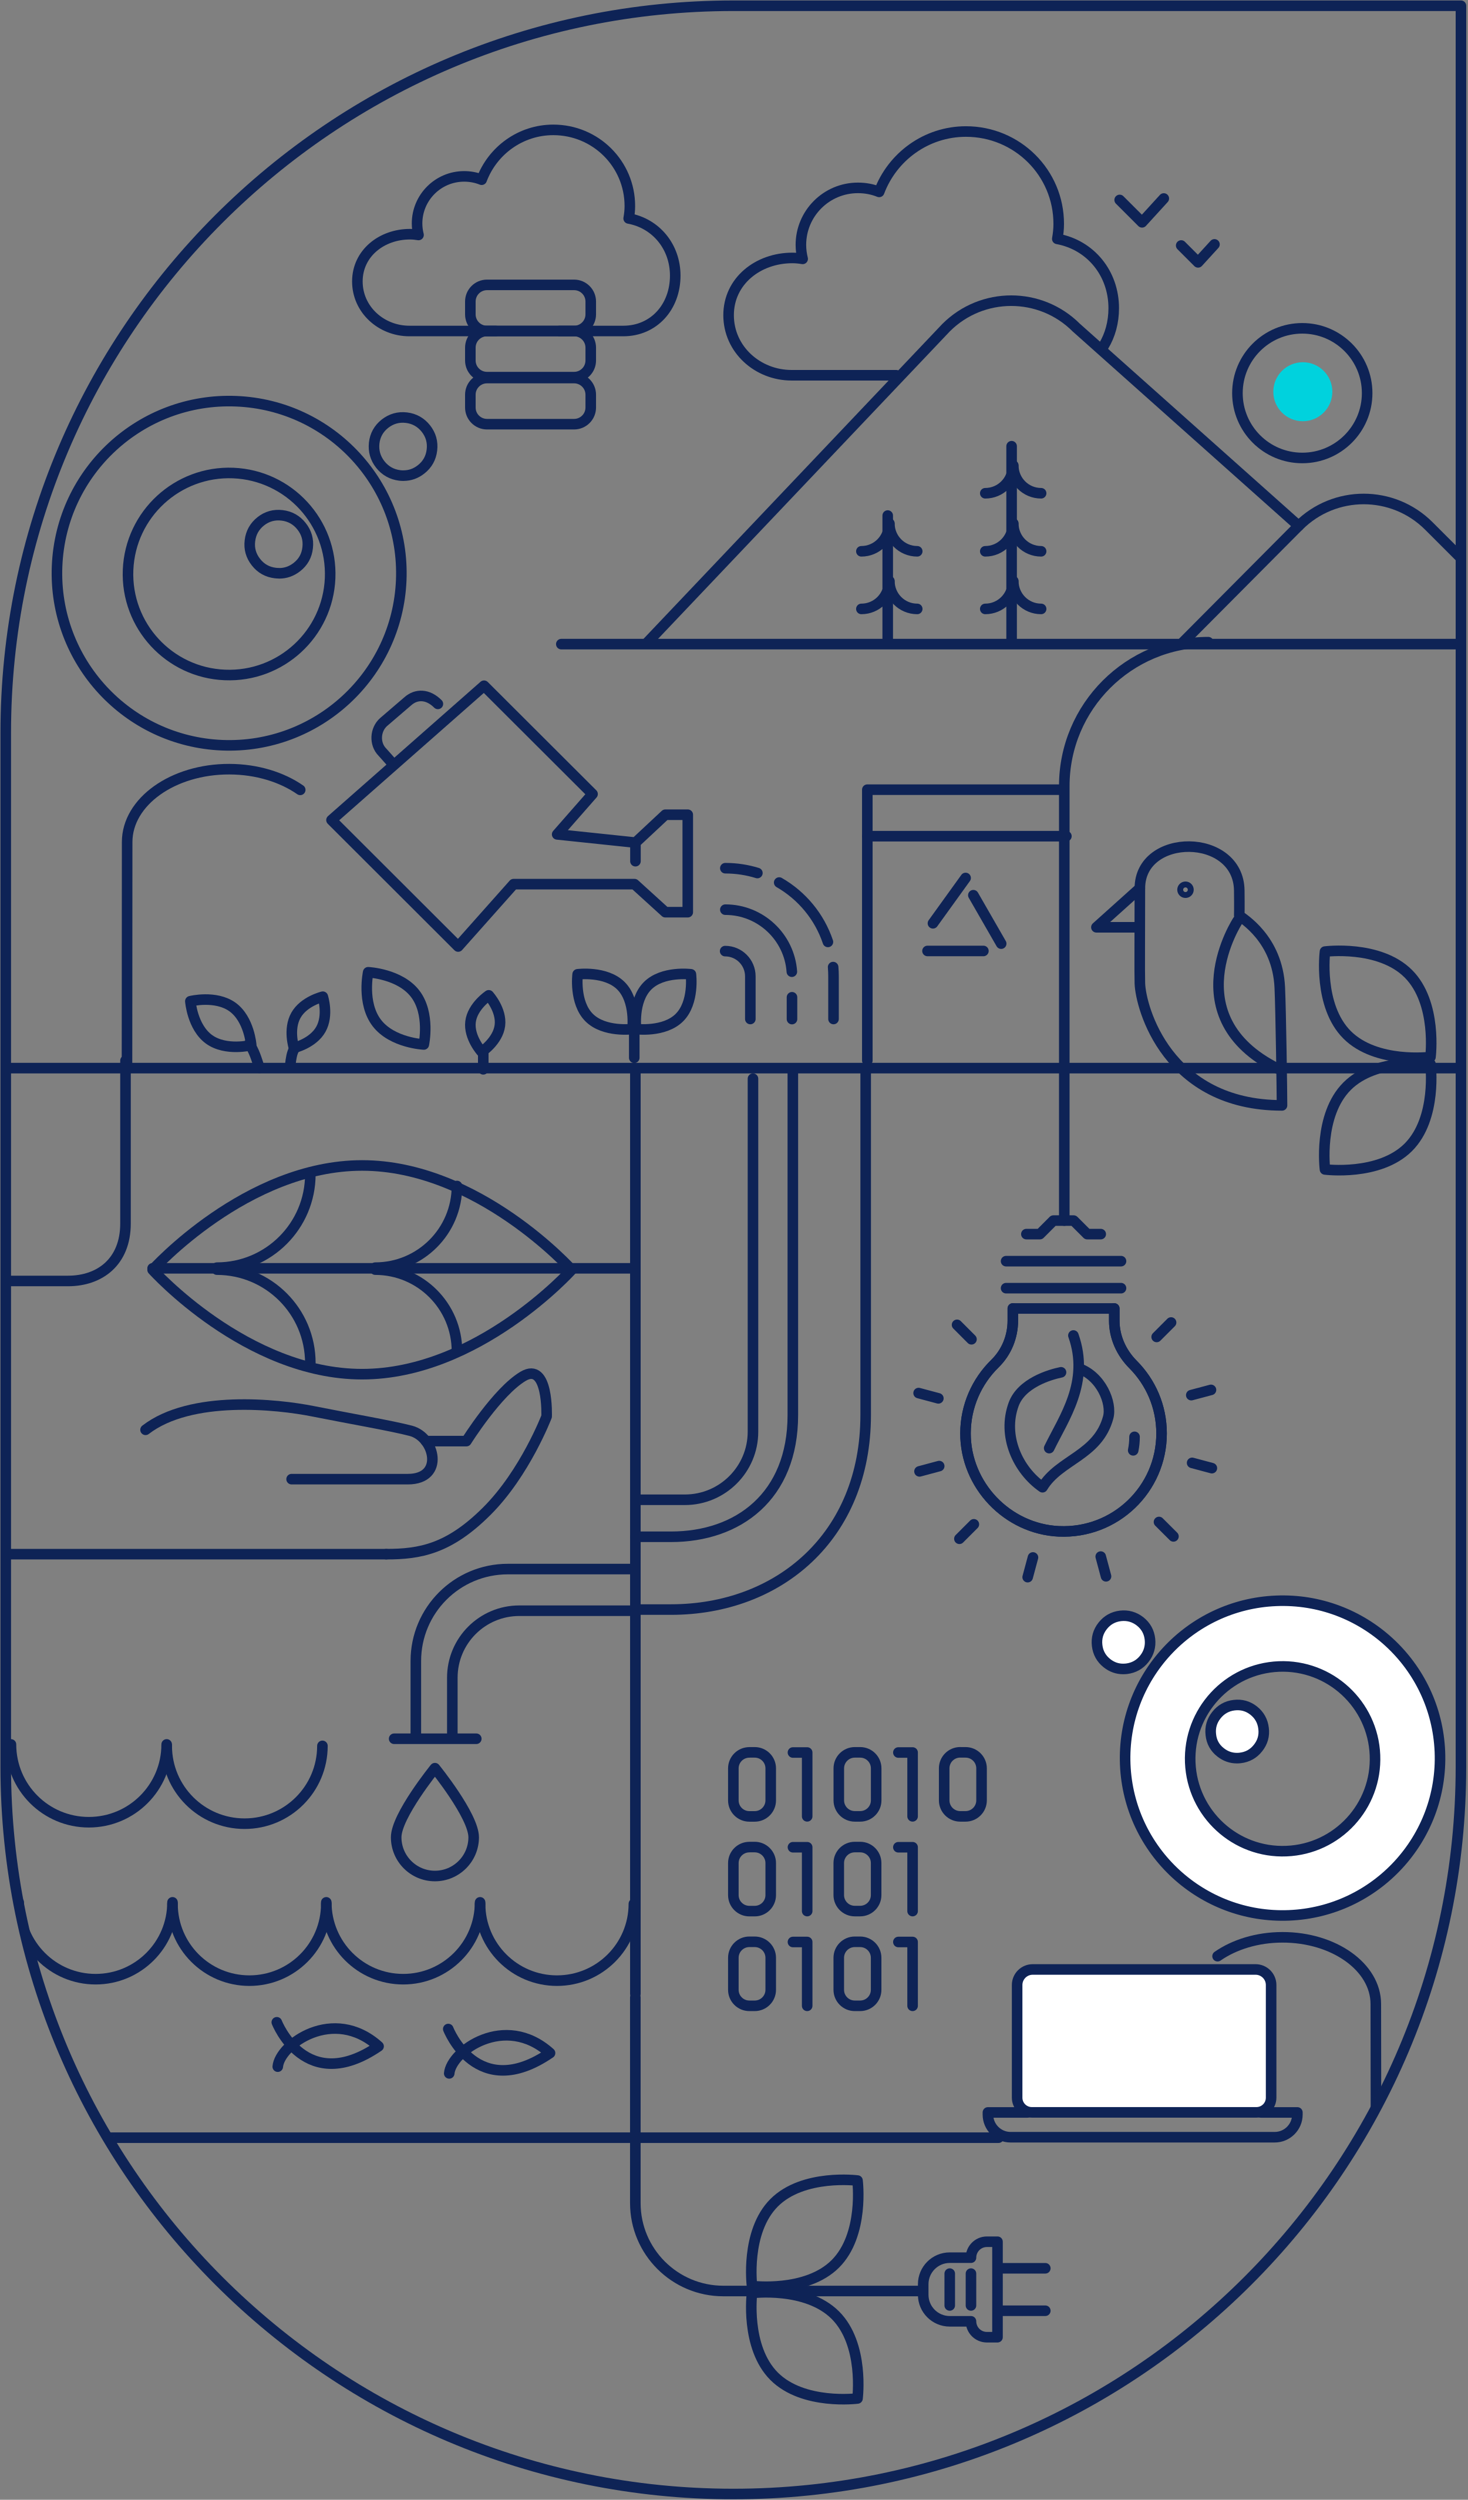 <svg width="417" height="710" viewBox="0 0 417 710" fill="none" xmlns="http://www.w3.org/2000/svg">
<rect x="0" y="0" width="417" height="710" fill="#808080" stroke="none"/>
<path d="M1.633 501.828L1.633 208.172C1.633 94.178 94.243 1.632 208.315 1.632H414.997L414.997 501.828C414.997 615.822 322.387 708.368 208.315 708.368C94.243 708.368 1.633 615.822 1.633 501.828Z" stroke="#0E2356" stroke-width="3" stroke-linecap="round" stroke-linejoin="round"/>
<mask id="mask0_765_193" style="mask-type:luminance" maskUnits="userSpaceOnUse" x="1" y="1" width="414" height="708">
<path d="M1.633 501.828L1.633 208.172C1.633 94.178 94.243 1.632 208.315 1.632H414.997L414.997 501.828C414.997 615.822 322.387 708.368 208.315 708.368C94.243 708.368 1.633 615.822 1.633 501.828Z" fill="white"/>
</mask>
<g mask="url(#mask0_765_193)">
<path d="M93.775 164.2C94.407 148.368 82.102 135.005 66.248 134.353C50.405 133.721 37.033 146.039 36.38 161.872C35.726 177.715 48.063 191.077 63.896 191.708C79.761 192.361 93.122 180.044 93.775 164.2ZM16.213 160.827C17.313 133.83 40.093 112.851 67.086 113.961C94.08 115.049 115.063 137.824 113.974 164.799C112.863 191.774 90.095 212.764 63.101 211.665C36.108 210.555 15.125 187.802 16.213 160.827Z" stroke="#0E2356" stroke-width="3" stroke-linecap="round" stroke-linejoin="round"/>
<path d="M85.282 224.342C80.077 220.729 72.977 218.487 65.159 218.466C49.142 218.422 36.14 227.693 36.118 239.151L36.075 302.329" stroke="#0E2356" stroke-width="3" stroke-linecap="round" stroke-linejoin="round"/>
<path d="M79.304 162.818C78.944 162.818 78.596 162.807 78.248 162.764C75.983 162.503 74.11 161.469 72.716 159.674C71.3 157.889 70.712 155.843 70.996 153.591C71.257 151.338 72.291 149.478 74.077 148.063C75.83 146.681 77.856 146.104 80.131 146.376C82.374 146.638 84.247 147.682 85.652 149.467C87.078 151.262 87.656 153.297 87.394 155.549C87.165 157.791 86.142 159.652 84.345 161.055C82.832 162.242 81.144 162.84 79.315 162.84" stroke="#0E2356" stroke-width="3" stroke-linecap="round" stroke-linejoin="round"/>
<path d="M114.638 135.103C114.268 135.103 113.919 135.082 113.538 135.038C111.295 134.755 109.444 133.721 108.029 131.937C106.624 130.141 106.047 128.107 106.286 125.854C106.537 123.602 107.571 121.752 109.357 120.337C111.143 118.944 113.19 118.357 115.444 118.629C117.698 118.89 119.56 119.946 120.975 121.719C122.391 123.515 122.957 125.549 122.696 127.802C122.435 130.054 121.411 131.915 119.614 133.319C118.112 134.505 116.435 135.092 114.627 135.092" stroke="#0E2356" stroke-width="3" stroke-linecap="round" stroke-linejoin="round"/>
<path d="M66.041 286.017C70.821 289.467 71.366 296.855 71.366 296.855C71.366 296.855 64.179 298.651 59.399 295.212C54.619 291.763 54.074 284.374 54.074 284.374C54.074 284.374 61.261 282.579 66.041 286.017Z" stroke="#0E2356" stroke-width="3" stroke-linecap="round" stroke-linejoin="round"/>
<path d="M117.916 282.231C122.282 287.889 120.387 296.659 120.387 296.659C120.387 296.659 111.426 296.246 107.059 290.577C102.693 284.918 104.588 276.148 104.588 276.148C104.588 276.148 113.549 276.561 117.916 282.231Z" stroke="#0E2356" stroke-width="3" stroke-linecap="round" stroke-linejoin="round"/>
<path d="M414.997 303.373H1.633" stroke="#0E2356" stroke-width="3" stroke-linecap="round" stroke-linejoin="round"/>
<path d="M70.778 296.496C72.161 298.259 72.934 301.001 73.696 303.308" stroke="#0E2356" stroke-width="3" stroke-linecap="round" stroke-linejoin="round"/>
<path d="M84.062 288.368C81.797 292.383 83.507 297.628 83.507 297.628C83.507 297.628 88.886 296.366 91.14 292.35C93.405 288.335 91.695 283.09 91.695 283.09C91.695 283.09 86.316 284.353 84.062 288.368Z" stroke="#0E2356" stroke-width="3" stroke-linecap="round" stroke-linejoin="round"/>
<path d="M83.627 297.835C82.897 299.01 82.668 300.653 82.472 302.34" stroke="#0E2356" stroke-width="3" stroke-linecap="round" stroke-linejoin="round"/>
<path d="M133.661 290.207C133.106 294.646 136.83 298.76 136.83 298.76C136.83 298.76 141.458 295.68 142.002 291.251C142.557 286.812 138.833 282.699 138.833 282.699C138.833 282.699 134.206 285.778 133.661 290.207Z" stroke="#0E2356" stroke-width="3" stroke-linecap="round" stroke-linejoin="round"/>
<path d="M137.276 299.01V303.711" stroke="#0E2356" stroke-width="3" stroke-linecap="round" stroke-linejoin="round"/>
<path d="M124.384 199.924C121.531 197.073 118.264 197.029 115.836 199.184L108.976 205.071C106.537 207.225 106.297 211.306 108.638 213.645L111.644 217.018" stroke="#0E2356" stroke-width="3" stroke-linecap="round" stroke-linejoin="round"/>
<path d="M180.505 244.603V239.336L188.998 231.404H195.368V259.086H188.998L180.233 251.121H145.9L130.144 268.836L94.167 232.916L137.494 194.766L168.32 225.528L158.27 236.986L180.44 239.314" stroke="#0E2356" stroke-width="3" stroke-linecap="round" stroke-linejoin="round"/>
<path d="M159.446 182.949H414.104" stroke="#0E2356" stroke-width="3" stroke-linecap="round" stroke-linejoin="round"/>
<path d="M343.218 182.394C320.634 182.394 302.319 200.696 302.319 223.264V346.681" stroke="#0E2356" stroke-width="3" stroke-linecap="round" stroke-linejoin="round"/>
<path d="M180.483 303.373V566.29" stroke="#0E2356" stroke-width="3" stroke-linecap="round" stroke-linejoin="round"/>
<path d="M29.901 607.16H283.645" stroke="#0E2356" stroke-width="3" stroke-linecap="round" stroke-linejoin="round"/>
<path d="M180.059 360.239H43.349" stroke="#0E2356" stroke-width="3" stroke-linecap="round" stroke-linejoin="round"/>
<path d="M88.156 333.515C88.156 348.172 76.266 360.044 61.609 360.044" stroke="#0E2356" stroke-width="3" stroke-linecap="round" stroke-linejoin="round"/>
<path d="M129.806 336.855C129.806 349.663 119.418 360.044 106.602 360.044" stroke="#0E2356" stroke-width="3" stroke-linecap="round" stroke-linejoin="round"/>
<path d="M88.156 387.138C88.156 372.481 76.266 360.609 61.609 360.609" stroke="#0E2356" stroke-width="3" stroke-linecap="round" stroke-linejoin="round"/>
<path d="M129.806 383.798C129.806 370.99 119.418 360.609 106.602 360.609" stroke="#0E2356" stroke-width="3" stroke-linecap="round" stroke-linejoin="round"/>
<path d="M162.386 360.664C162.386 360.664 135.741 390.305 102.867 390.305C69.994 390.305 43.349 360.664 43.349 360.664C43.349 360.664 69.994 331.023 102.867 331.023C135.741 331.023 162.386 360.664 162.386 360.664Z" stroke="#0E2356" stroke-width="3" stroke-linecap="round" stroke-linejoin="round"/>
<path d="M406.341 302.209C406.341 302.209 408.322 317.595 400.047 325.865C391.771 334.135 376.374 332.155 376.374 332.155C376.374 332.155 374.393 316.768 382.668 308.498C390.944 300.229 406.341 302.209 406.341 302.209Z" stroke="#0E2356" stroke-width="3" stroke-linecap="round" stroke-linejoin="round"/>
<path d="M406.341 300.218C406.341 300.218 408.322 284.831 400.047 276.562C391.771 268.292 376.374 270.272 376.374 270.272C376.374 270.272 374.393 285.658 382.668 293.928C390.944 302.198 406.341 300.218 406.341 300.218Z" stroke="#0E2356" stroke-width="3" stroke-linecap="round" stroke-linejoin="round"/>
<path d="M352.027 260.033C352.027 260.033 352.092 257.943 352.027 252.927C351.82 236.409 323.792 236.409 323.792 252.296C323.792 264.842 323.694 276.126 323.792 279.26C323.999 286.159 331.534 313.961 364.168 313.961C364.168 310.403 363.841 287.193 363.536 280.511C362.905 266.507 352.767 260.762 352.027 260.022V260.033Z" stroke="#0E2356" stroke-width="3" stroke-linecap="round" stroke-linejoin="round"/>
<path d="M351.602 261.491C351.602 261.491 333.614 288.879 362.894 303.504" stroke="#0E2356" stroke-width="3" stroke-linecap="round" stroke-linejoin="round"/>
<path d="M323.781 252.296L311.444 263.373H323.574" stroke="#0E2356" stroke-width="3" stroke-linecap="round" stroke-linejoin="round"/>
<path d="M336.75 253.547C337.213 253.547 337.588 253.172 337.588 252.71C337.588 252.247 337.213 251.872 336.75 251.872C336.287 251.872 335.911 252.247 335.911 252.71C335.911 253.172 336.287 253.547 336.75 253.547Z" stroke="#0E2356" stroke-width="3" stroke-linecap="round" stroke-linejoin="round"/>
<path d="M369.928 130.076C380.103 130.076 388.352 121.833 388.352 111.665C388.352 101.497 380.103 93.254 369.928 93.254C359.753 93.254 351.504 101.497 351.504 111.665C351.504 121.833 359.753 130.076 369.928 130.076Z" stroke="#0E2356" stroke-width="3" stroke-linecap="round" stroke-linejoin="round"/>
<path d="M318.053 56.79L324.413 63.145L330.587 56.377" stroke="#0E2356" stroke-width="3" stroke-linecap="round" stroke-linejoin="round"/>
<path d="M335.53 69.728L340.321 74.516L344.982 69.412" stroke="#0E2356" stroke-width="3" stroke-linecap="round" stroke-linejoin="round"/>
<path d="M368.905 149.369L305.727 93.047C295.524 82.851 278.973 82.851 268.76 93.047L183.913 182.448" stroke="#0E2356" stroke-width="3" stroke-linecap="round" stroke-linejoin="round"/>
<path d="M335.802 182.644L368.894 149.369C379.097 139.173 395.648 139.173 405.862 149.369L439.367 182.851" stroke="#0E2356" stroke-width="3" stroke-linecap="round" stroke-linejoin="round"/>
<path d="M82.832 420.12C82.832 420.12 105.328 420.12 115.847 420.12C126.366 420.12 123.6 408.205 116.718 406.398C111.165 404.94 99.187 402.894 88.962 400.849C78.737 398.803 54.194 396.181 41.345 406.104" stroke="#0E2356" stroke-width="3" stroke-linecap="round" stroke-linejoin="round"/>
<path d="M109.706 441.425C119.342 441.425 127.531 439.967 138.332 429.162C149.145 418.357 155.276 402.307 155.276 402.307C155.276 402.307 155.864 386.54 148.557 390.925C141.251 395.299 132.485 409.314 132.485 409.314H120.965" stroke="#0E2356" stroke-width="3" stroke-linecap="round" stroke-linejoin="round"/>
<path d="M127.335 576.3C127.335 576.3 135.48 597.312 156.245 583.123C143.374 571.567 128.13 582.601 127.607 588.901" stroke="#0E2356" stroke-width="3" stroke-linecap="round" stroke-linejoin="round"/>
<path d="M78.629 574.385C78.629 574.385 86.774 595.397 107.539 581.208C94.668 569.652 79.424 580.686 78.901 586.986" stroke="#0E2356" stroke-width="3" stroke-linecap="round" stroke-linejoin="round"/>
<path d="M91.586 495.876C91.586 508.085 81.688 517.976 69.471 517.976C57.254 517.976 47.356 508.085 47.356 495.876" stroke="#0E2356" stroke-width="3" stroke-linecap="round" stroke-linejoin="round"/>
<path d="M47.345 495.462C47.345 507.671 37.447 517.563 25.23 517.563C13.012 517.563 3.114 507.671 3.114 495.462" stroke="#0E2356" stroke-width="3" stroke-linecap="round" stroke-linejoin="round"/>
<path d="M92.686 540.729C92.686 552.786 82.908 562.557 70.843 562.557C58.778 562.557 49 552.786 49 540.729" stroke="#0E2356" stroke-width="3" stroke-linecap="round" stroke-linejoin="round"/>
<path d="M49 540.316C49 552.372 39.222 562.144 27.157 562.144C15.092 562.144 5.314 552.372 5.314 540.316" stroke="#0E2356" stroke-width="3" stroke-linecap="round" stroke-linejoin="round"/>
<path d="M180.059 540.729C180.059 552.786 170.28 562.557 158.215 562.557C146.151 562.557 136.372 552.786 136.372 540.729" stroke="#0E2356" stroke-width="3" stroke-linecap="round" stroke-linejoin="round"/>
<path d="M136.372 540.316C136.372 552.372 126.594 562.144 114.529 562.144C102.464 562.144 92.686 552.372 92.686 540.316" stroke="#0E2356" stroke-width="3" stroke-linecap="round" stroke-linejoin="round"/>
<path d="M295.742 172.949C291.376 172.949 287.837 169.412 287.837 165.049" stroke="#0E2356" stroke-width="3" stroke-linecap="round" stroke-linejoin="round"/>
<path d="M295.742 156.583C291.376 156.583 287.837 153.047 287.837 148.683" stroke="#0E2356" stroke-width="3" stroke-linecap="round" stroke-linejoin="round"/>
<path d="M295.742 140.098C291.376 140.098 287.837 136.561 287.837 132.198" stroke="#0E2356" stroke-width="3" stroke-linecap="round" stroke-linejoin="round"/>
<path d="M279.877 172.949C284.244 172.949 287.782 169.412 287.782 165.049" stroke="#0E2356" stroke-width="3" stroke-linecap="round" stroke-linejoin="round"/>
<path d="M279.877 156.583C284.244 156.583 287.782 153.047 287.782 148.683" stroke="#0E2356" stroke-width="3" stroke-linecap="round" stroke-linejoin="round"/>
<path d="M279.877 140.098C284.244 140.098 287.782 136.561 287.782 132.198" stroke="#0E2356" stroke-width="3" stroke-linecap="round" stroke-linejoin="round"/>
<path d="M287.358 182.525V126.736" stroke="#0E2356" stroke-width="3" stroke-linecap="round" stroke-linejoin="round"/>
<path d="M260.549 172.949C256.183 172.949 252.644 169.412 252.644 165.049" stroke="#0E2356" stroke-width="3" stroke-linecap="round" stroke-linejoin="round"/>
<path d="M260.549 156.583C256.183 156.583 252.644 153.047 252.644 148.683" stroke="#0E2356" stroke-width="3" stroke-linecap="round" stroke-linejoin="round"/>
<path d="M244.684 172.949C249.051 172.949 252.59 169.412 252.59 165.049" stroke="#0E2356" stroke-width="3" stroke-linecap="round" stroke-linejoin="round"/>
<path d="M244.684 156.583C249.051 156.583 252.59 153.047 252.59 148.683" stroke="#0E2356" stroke-width="3" stroke-linecap="round" stroke-linejoin="round"/>
<path d="M252.165 182.524V146.431" stroke="#0E2356" stroke-width="3" stroke-linecap="round" stroke-linejoin="round"/>
<path d="M370.081 119.641C374.711 119.641 378.465 115.89 378.465 111.262C378.465 106.635 374.711 102.884 370.081 102.884C365.45 102.884 361.696 106.635 361.696 111.262C361.696 115.89 365.45 119.641 370.081 119.641Z" fill="#00D2DD"/>
<path d="M293.347 559.38H356.655C359.094 559.38 361.076 561.36 361.076 563.798V595.8C361.076 598.107 359.203 599.967 356.905 599.967H293.096C290.788 599.967 288.926 598.096 288.926 595.8V563.798C288.926 561.36 290.907 559.38 293.347 559.38Z" fill="white" stroke="#0E2356" stroke-width="3" stroke-linecap="round" stroke-linejoin="round"/>
<path d="M358.168 599.989H368.534V600.598C368.534 604.135 365.638 607.029 362.099 607.029H287.064C283.525 607.029 280.628 604.135 280.628 600.598V599.989H291.822" stroke="#0E2356" stroke-width="3" stroke-linecap="round" stroke-linejoin="round"/>
<path d="M338.1 500.62C338.699 515.103 350.916 526.366 365.42 525.767C379.892 525.19 391.183 512.971 390.574 498.487C389.975 484.015 377.757 472.753 363.275 473.33C348.771 473.928 337.523 486.148 338.1 500.62ZM409.019 497.541C410.021 522.198 390.835 543.014 366.15 544.015C341.465 545.016 320.645 525.832 319.632 501.164C318.631 476.496 337.817 455.68 362.502 454.679C387.187 453.667 408.007 472.851 409.019 497.53" fill="white"/>
<path d="M409.019 497.541C410.021 522.198 390.835 543.014 366.15 544.015C341.465 545.016 320.645 525.832 319.632 501.164C318.631 476.496 337.817 455.68 362.502 454.679C387.187 453.667 408.007 472.851 409.019 497.53M338.1 500.62C338.699 515.103 350.916 526.366 365.42 525.767C379.892 525.19 391.183 512.971 390.574 498.487C389.975 484.015 377.757 472.753 363.275 473.33C348.771 473.928 337.523 486.148 338.1 500.62Z" stroke="#0E2356" stroke-width="3" stroke-linecap="round" stroke-linejoin="round"/>
<path d="M345.864 555.615C350.622 552.307 357.112 550.261 364.255 550.25C378.901 550.218 390.78 558.683 390.813 569.162L390.857 599.989" stroke="#0E2356" stroke-width="3" stroke-linecap="round" stroke-linejoin="round"/>
<path d="M351.33 499.358C351.657 499.358 351.972 499.347 352.299 499.304C354.368 499.064 356.078 498.118 357.362 496.475C358.658 494.842 359.192 492.982 358.93 490.914C358.691 488.847 357.754 487.149 356.121 485.854C354.52 484.592 352.658 484.059 350.59 484.309C348.532 484.548 346.822 485.506 345.537 487.138C344.23 488.781 343.708 490.642 343.947 492.699C344.154 494.755 345.091 496.453 346.735 497.726C348.118 498.814 349.653 499.358 351.341 499.358" fill="white"/>
<path d="M351.33 499.358C351.657 499.358 351.972 499.347 352.299 499.304C354.368 499.064 356.078 498.118 357.362 496.475C358.658 494.842 359.192 492.982 358.93 490.914C358.691 488.847 357.754 487.149 356.121 485.854C354.52 484.592 352.658 484.059 350.59 484.309C348.532 484.548 346.822 485.506 345.537 487.138C344.23 488.781 343.708 490.642 343.947 492.699C344.154 494.755 345.091 496.453 346.735 497.726C348.118 498.814 349.653 499.358 351.341 499.358" stroke="#0E2356" stroke-width="3" stroke-linecap="round" stroke-linejoin="round"/>
<path d="M319.034 474.026C319.371 474.026 319.687 474.004 320.035 473.972C322.082 473.711 323.781 472.775 325.066 471.132C326.351 469.499 326.884 467.628 326.656 465.571C326.427 463.504 325.491 461.817 323.857 460.522C322.224 459.249 320.351 458.716 318.282 458.955C316.224 459.195 314.515 460.152 313.23 461.785C311.934 463.428 311.411 465.288 311.651 467.356C311.89 469.423 312.827 471.121 314.46 472.405C315.832 473.493 317.368 474.026 319.023 474.026" fill="white"/>
<path d="M319.034 474.026C319.371 474.026 319.687 474.004 320.035 473.972C322.082 473.711 323.781 472.775 325.066 471.132C326.351 469.499 326.884 467.628 326.656 465.571C326.427 463.504 325.491 461.817 323.857 460.522C322.224 459.249 320.351 458.716 318.282 458.955C316.224 459.195 314.515 460.152 313.23 461.785C311.934 463.428 311.411 465.288 311.651 467.356C311.89 469.423 312.827 471.121 314.46 472.405C315.832 473.493 317.368 474.026 319.023 474.026" stroke="#0E2356" stroke-width="3" stroke-linecap="round" stroke-linejoin="round"/>
<path d="M314.177 447.715L312.674 442.111" stroke="#0E2356" stroke-width="3" stroke-linecap="round" stroke-linejoin="round"/>
<path d="M333.331 436.377L329.225 432.285" stroke="#0E2356" stroke-width="3" stroke-linecap="round" stroke-linejoin="round"/>
<path d="M344.241 416.997L338.634 415.495" stroke="#0E2356" stroke-width="3" stroke-linecap="round" stroke-linejoin="round"/>
<path d="M343.991 394.766L338.394 396.257" stroke="#0E2356" stroke-width="3" stroke-linecap="round" stroke-linejoin="round"/>
<path d="M332.656 375.626L328.561 379.728" stroke="#0E2356" stroke-width="3" stroke-linecap="round" stroke-linejoin="round"/>
<path d="M271.863 376.289L275.957 380.392" stroke="#0E2356" stroke-width="3" stroke-linecap="round" stroke-linejoin="round"/>
<path d="M260.941 395.669L266.549 397.171" stroke="#0E2356" stroke-width="3" stroke-linecap="round" stroke-linejoin="round"/>
<path d="M261.192 417.911L266.789 416.409" stroke="#0E2356" stroke-width="3" stroke-linecap="round" stroke-linejoin="round"/>
<path d="M272.527 437.051L276.632 432.949" stroke="#0E2356" stroke-width="3" stroke-linecap="round" stroke-linejoin="round"/>
<path d="M291.92 447.954L293.423 442.361" stroke="#0E2356" stroke-width="3" stroke-linecap="round" stroke-linejoin="round"/>
<path d="M300.784 434.94C316.769 435.68 329.955 422.949 329.955 407.138C329.955 399.478 326.852 392.568 321.843 387.541C318.522 384.211 316.518 379.782 316.518 375.082V371.643H287.706V375.093C287.706 379.674 285.91 384.091 282.632 387.301C277.482 392.34 274.28 399.336 274.258 407.106C274.237 421.795 286.095 434.266 300.784 434.951V434.94Z" stroke="#0E2356" stroke-width="3" stroke-linecap="round" stroke-linejoin="round"/>
<path d="M287.706 371.632V375.082C287.706 379.663 285.91 384.081 282.632 387.291C277.482 392.329 274.28 399.325 274.258 407.095C274.237 421.785 286.095 434.255 300.784 434.94C316.769 435.68 329.955 422.949 329.955 407.138C329.955 399.478 326.852 392.568 321.843 387.541C318.522 384.211 316.518 379.782 316.518 375.082V371.643" stroke="#0E2356" stroke-width="3" stroke-linecap="round" stroke-linejoin="round"/>
<path d="M306.402 388.629C312.827 390.881 315.898 398.498 314.798 402.568C311.88 413.439 300.914 414.505 296.134 422.416C289.133 417.552 284.646 407.867 287.935 398.868C290.156 392.807 298.149 390.446 301.394 389.772" stroke="#0E2356" stroke-width="3" stroke-linecap="round" stroke-linejoin="round"/>
<path d="M304.911 379.315C309.593 392.557 302.243 402.644 298.029 411.306" stroke="#0E2356" stroke-width="3" stroke-linecap="round" stroke-linejoin="round"/>
<path d="M322.278 408.096C322.278 409.412 322.148 410.696 321.897 411.937" stroke="#0E2356" stroke-width="3" stroke-linecap="round" stroke-linejoin="round"/>
<path d="M291.55 350.522H295.394L299.227 346.681H304.987L308.831 350.522H312.674" stroke="#0E2356" stroke-width="3" stroke-linecap="round" stroke-linejoin="round"/>
<path d="M318.435 365.876H285.79" stroke="#0E2356" stroke-width="3" stroke-linecap="round" stroke-linejoin="round"/>
<path d="M318.435 358.205H285.79" stroke="#0E2356" stroke-width="3" stroke-linecap="round" stroke-linejoin="round"/>
<path d="M284.864 644.255H296.929" stroke="#0E2356" stroke-width="3" stroke-linecap="round" stroke-linejoin="round"/>
<path d="M284.864 656.311H296.929" stroke="#0E2356" stroke-width="3" stroke-linecap="round" stroke-linejoin="round"/>
<path d="M275.815 641.24H269.783C265.623 641.24 262.248 644.614 262.248 648.77V651.785C262.248 655.941 265.623 659.314 269.783 659.314H275.815C275.815 661.806 277.841 663.83 280.334 663.83H283.351V660.174V642.361V636.714H280.334C277.841 636.714 275.815 638.738 275.815 641.23V641.24Z" stroke="#0E2356" stroke-width="3" stroke-linecap="round" stroke-linejoin="round"/>
<path d="M275.815 645.767V654.81" stroke="#0E2356" stroke-width="3" stroke-linecap="round" stroke-linejoin="round"/>
<path d="M269.783 645.767V654.81" stroke="#0E2356" stroke-width="3" stroke-linecap="round" stroke-linejoin="round"/>
<path d="M261.257 650.707H205.473C191.666 650.707 180.472 639.521 180.472 625.724V567.323" stroke="#0E2356" stroke-width="3" stroke-linecap="round" stroke-linejoin="round"/>
<path d="M213.618 651.284C213.618 651.284 211.636 666.67 219.912 674.94C228.188 683.21 243.584 681.23 243.584 681.23C243.584 681.23 245.566 665.843 237.291 657.574C229.015 649.304 213.618 651.284 213.618 651.284Z" stroke="#0E2356" stroke-width="3" stroke-linecap="round" stroke-linejoin="round"/>
<path d="M213.618 649.282C213.618 649.282 211.636 633.896 219.912 625.626C228.188 617.356 243.584 619.336 243.584 619.336C243.584 619.336 245.566 634.723 237.291 642.992C229.015 651.262 213.618 649.282 213.618 649.282Z" stroke="#0E2356" stroke-width="3" stroke-linecap="round" stroke-linejoin="round"/>
<path d="M212.867 497.715H214.38C216.896 497.715 218.932 499.75 218.932 502.264V511.36C218.932 513.863 216.896 515.909 214.38 515.909H212.867C210.352 515.909 208.315 513.874 208.315 511.36V502.274C208.315 499.761 210.352 497.726 212.867 497.726V497.715Z" stroke="#0E2356" stroke-width="3" stroke-linecap="round" stroke-linejoin="round"/>
<path d="M225.248 497.759H229.287V515.887" stroke="#0E2356" stroke-width="3" stroke-linecap="round" stroke-linejoin="round"/>
<path d="M242.811 497.715H244.336C246.851 497.715 248.887 499.75 248.887 502.263V511.349C248.887 513.863 246.851 515.898 244.336 515.898H242.822C240.307 515.898 238.271 513.863 238.271 511.349V502.263C238.271 499.75 240.307 497.715 242.822 497.715H242.811Z" stroke="#0E2356" stroke-width="3" stroke-linecap="round" stroke-linejoin="round"/>
<path d="M255.192 497.759H259.232V515.887" stroke="#0E2356" stroke-width="3" stroke-linecap="round" stroke-linejoin="round"/>
<path d="M272.756 497.715H274.269C276.785 497.715 278.821 499.75 278.821 502.263V511.349C278.821 513.863 276.785 515.898 274.269 515.898H272.756C270.251 515.898 268.204 513.863 268.204 511.349V502.253C268.204 499.75 270.24 497.704 272.756 497.704V497.715Z" stroke="#0E2356" stroke-width="3" stroke-linecap="round" stroke-linejoin="round"/>
<path d="M212.867 524.614H214.38C216.885 524.614 218.932 526.649 218.932 529.162V538.259C218.932 540.773 216.896 542.807 214.38 542.807H212.867C210.352 542.807 208.315 540.773 208.315 538.259V529.173C208.315 526.659 210.352 524.625 212.867 524.625V524.614Z" stroke="#0E2356" stroke-width="3" stroke-linecap="round" stroke-linejoin="round"/>
<path d="M225.248 524.668H229.287V542.797" stroke="#0E2356" stroke-width="3" stroke-linecap="round" stroke-linejoin="round"/>
<path d="M242.811 524.614H244.325C246.84 524.614 248.876 526.649 248.876 529.162V538.248C248.876 540.762 246.84 542.797 244.325 542.797H242.811C240.296 542.797 238.26 540.762 238.26 538.248V529.162C238.26 526.649 240.296 524.614 242.811 524.614Z" stroke="#0E2356" stroke-width="3" stroke-linecap="round" stroke-linejoin="round"/>
<path d="M255.192 524.668H259.232V542.797" stroke="#0E2356" stroke-width="3" stroke-linecap="round" stroke-linejoin="round"/>
<path d="M214.38 551.523H212.867C210.353 551.523 208.315 553.56 208.315 556.072V565.158C208.315 567.67 210.353 569.706 212.867 569.706H214.38C216.894 569.706 218.932 567.67 218.932 565.158V556.072C218.932 553.56 216.894 551.523 214.38 551.523Z" stroke="#0E2356" stroke-width="3" stroke-linecap="round" stroke-linejoin="round"/>
<path d="M225.248 551.578H229.287V569.706" stroke="#0E2356" stroke-width="3" stroke-linecap="round" stroke-linejoin="round"/>
<path d="M242.811 551.523H244.325C246.84 551.523 248.876 553.558 248.876 556.072V565.158C248.876 567.671 246.84 569.706 244.325 569.706H242.811C240.296 569.706 238.26 567.671 238.26 565.158V556.072C238.26 553.558 240.296 551.523 242.811 551.523Z" stroke="#0E2356" stroke-width="3" stroke-linecap="round" stroke-linejoin="round"/>
<path d="M255.192 551.578H259.232V569.706" stroke="#0E2356" stroke-width="3" stroke-linecap="round" stroke-linejoin="round"/>
<path d="M245.904 303.439V401.904C245.904 436.442 221.153 457.16 190.61 457.16H179.993" stroke="#0E2356" stroke-width="3" stroke-linecap="round" stroke-linejoin="round"/>
<path d="M180.483 436.485H190.621C209.698 436.485 225.215 424.995 225.215 401.915V303.852" stroke="#0E2356" stroke-width="3" stroke-linecap="round" stroke-linejoin="round"/>
<path d="M181.267 425.974H194.563C205.223 425.974 213.89 417.312 213.89 406.659V306.377" stroke="#0E2356" stroke-width="3" stroke-linecap="round" stroke-linejoin="round"/>
<path d="M246.372 301.23V224.287H301.742" stroke="#0E2356" stroke-width="3" stroke-linecap="round" stroke-linejoin="round"/>
<path d="M246.372 237.497H302.918" stroke="#0E2356" stroke-width="3" stroke-linecap="round" stroke-linejoin="round"/>
<path d="M263.468 270.098H279.344" stroke="#0E2356" stroke-width="3" stroke-linecap="round" stroke-linejoin="round"/>
<path d="M265.014 262.242L274.291 249.369" stroke="#0E2356" stroke-width="3" stroke-linecap="round" stroke-linejoin="round"/>
<path d="M276.491 254.266L284.396 268.02" stroke="#0E2356" stroke-width="3" stroke-linecap="round" stroke-linejoin="round"/>
<path d="M1.633 441.426H109.706" stroke="#0E2356" stroke-width="3" stroke-linecap="round" stroke-linejoin="round"/>
<path d="M180.483 445.658H144.245C129.817 445.658 118.123 457.345 118.123 471.763V492.361" stroke="#0E2356" stroke-width="3" stroke-linecap="round" stroke-linejoin="round"/>
<path d="M179.993 457.486H147.523C137.004 457.486 128.489 466.007 128.489 476.507V492.775" stroke="#0E2356" stroke-width="3" stroke-linecap="round" stroke-linejoin="round"/>
<path d="M111.96 493.852H135.294" stroke="#0E2356" stroke-width="3" stroke-linecap="round" stroke-linejoin="round"/>
<path d="M134.554 521.839C134.554 527.911 129.621 532.84 123.545 532.84C117.469 532.84 112.537 527.911 112.537 521.839C112.537 515.767 123.545 502.209 123.545 502.209C123.545 502.209 134.554 515.767 134.554 521.839Z" stroke="#0E2356" stroke-width="3" stroke-linecap="round" stroke-linejoin="round"/>
<path d="M180.168 300.435V291.077" stroke="#0E2356" stroke-width="3" stroke-linecap="round" stroke-linejoin="round"/>
<path d="M180.69 292.285C180.69 292.285 188.694 293.319 192.995 289.021C197.296 284.723 196.261 276.725 196.261 276.725C196.261 276.725 188.258 275.691 183.957 279.989C179.656 284.287 180.69 292.285 180.69 292.285Z" stroke="#0E2356" stroke-width="3" stroke-linecap="round" stroke-linejoin="round"/>
<path d="M179.656 292.285C179.656 292.285 171.652 293.319 167.351 289.021C163.05 284.723 164.085 276.725 164.085 276.725C164.085 276.725 172.088 275.691 176.389 279.989C180.69 284.287 179.656 292.285 179.656 292.285Z" stroke="#0E2356" stroke-width="3" stroke-linecap="round" stroke-linejoin="round"/>
<path d="M236.659 274.679C236.735 275.55 236.768 276.42 236.768 277.301V289.423" stroke="#0E2356" stroke-width="3" stroke-linecap="round" stroke-linejoin="round"/>
<path d="M221.338 250.664C227.795 254.374 232.772 260.359 235.178 267.53" stroke="#0E2356" stroke-width="3" stroke-linecap="round" stroke-linejoin="round"/>
<path d="M206.039 246.594C209.208 246.594 212.268 247.073 215.142 247.965" stroke="#0E2356" stroke-width="3" stroke-linecap="round" stroke-linejoin="round"/>
<path d="M224.975 283.254V289.445" stroke="#0E2356" stroke-width="3" stroke-linecap="round" stroke-linejoin="round"/>
<path d="M206.039 258.368C216.046 258.368 224.257 266.159 224.932 275.985" stroke="#0E2356" stroke-width="3" stroke-linecap="round" stroke-linejoin="round"/>
<path d="M205.985 270.141C209.938 270.141 213.139 273.351 213.139 277.301V289.423" stroke="#0E2356" stroke-width="3" stroke-linecap="round" stroke-linejoin="round"/>
<path d="M3.114 363.83H19.328C28.333 363.83 35.65 358.411 35.65 347.508V301.23" stroke="#0E2356" stroke-width="3" stroke-linecap="round" stroke-linejoin="round"/>
<path d="M158.923 94.015H177.032C185.754 94.015 191.808 87.16 191.808 78.292C191.808 70.098 186.363 63.471 178.578 62.046C178.785 60.849 178.915 59.793 178.915 58.531C178.915 46.529 169.181 36.888 157.17 36.888C147.849 36.888 139.911 42.807 136.819 51.045C135.284 50.424 133.607 50.098 131.843 50.098C124.46 50.098 118.471 56.094 118.471 63.471C118.471 64.603 118.624 65.691 118.885 66.736C118.09 66.605 117.284 66.518 116.457 66.518C108.442 66.518 101.517 71.926 101.517 79.935C101.517 87.943 108.312 94.015 116.293 94.015H140.837" stroke="#0E2356" stroke-width="3" stroke-linecap="round" stroke-linejoin="round"/>
<path d="M313.491 98.27C315.342 95.234 316.366 91.556 316.366 87.53C316.366 77.606 309.767 69.576 300.337 67.846C300.588 66.387 300.74 65.114 300.74 63.58C300.74 49.042 288.948 37.356 274.389 37.356C263.097 37.356 253.482 44.527 249.737 54.505C247.875 53.754 245.838 53.362 243.704 53.362C234.754 53.362 227.502 60.62 227.502 69.565C227.502 70.925 227.687 72.252 228.002 73.526C227.044 73.362 226.064 73.264 225.062 73.264C215.35 73.264 206.965 79.815 206.965 89.521C206.965 99.227 215.208 106.583 224.866 106.583H254.593" stroke="#0E2356" stroke-width="3" stroke-linecap="round" stroke-linejoin="round"/>
<path d="M163.072 80.914H138.343C135.727 80.914 133.607 83.033 133.607 85.647V89.282C133.607 91.896 135.727 94.015 138.343 94.015H163.072C165.688 94.015 167.809 91.896 167.809 89.282V85.647C167.809 83.033 165.688 80.914 163.072 80.914Z" stroke="#0E2356" stroke-width="3" stroke-linecap="round" stroke-linejoin="round"/>
<path d="M163.072 107.378H138.343C135.727 107.378 133.607 109.497 133.607 112.111V115.745C133.607 118.36 135.727 120.479 138.343 120.479H163.072C165.688 120.479 167.809 118.36 167.809 115.745V112.111C167.809 109.497 165.688 107.378 163.072 107.378Z" stroke="#0E2356" stroke-width="3" stroke-linecap="round" stroke-linejoin="round"/>
<path d="M163.072 94.015H138.343C135.727 94.015 133.607 96.135 133.607 98.749V102.383C133.607 104.997 135.727 107.116 138.343 107.116H163.072C165.688 107.116 167.809 104.997 167.809 102.383V98.749C167.809 96.135 165.688 94.015 163.072 94.015Z" stroke="#0E2356" stroke-width="3" stroke-linecap="round" stroke-linejoin="round"/>
</g>
</svg>
